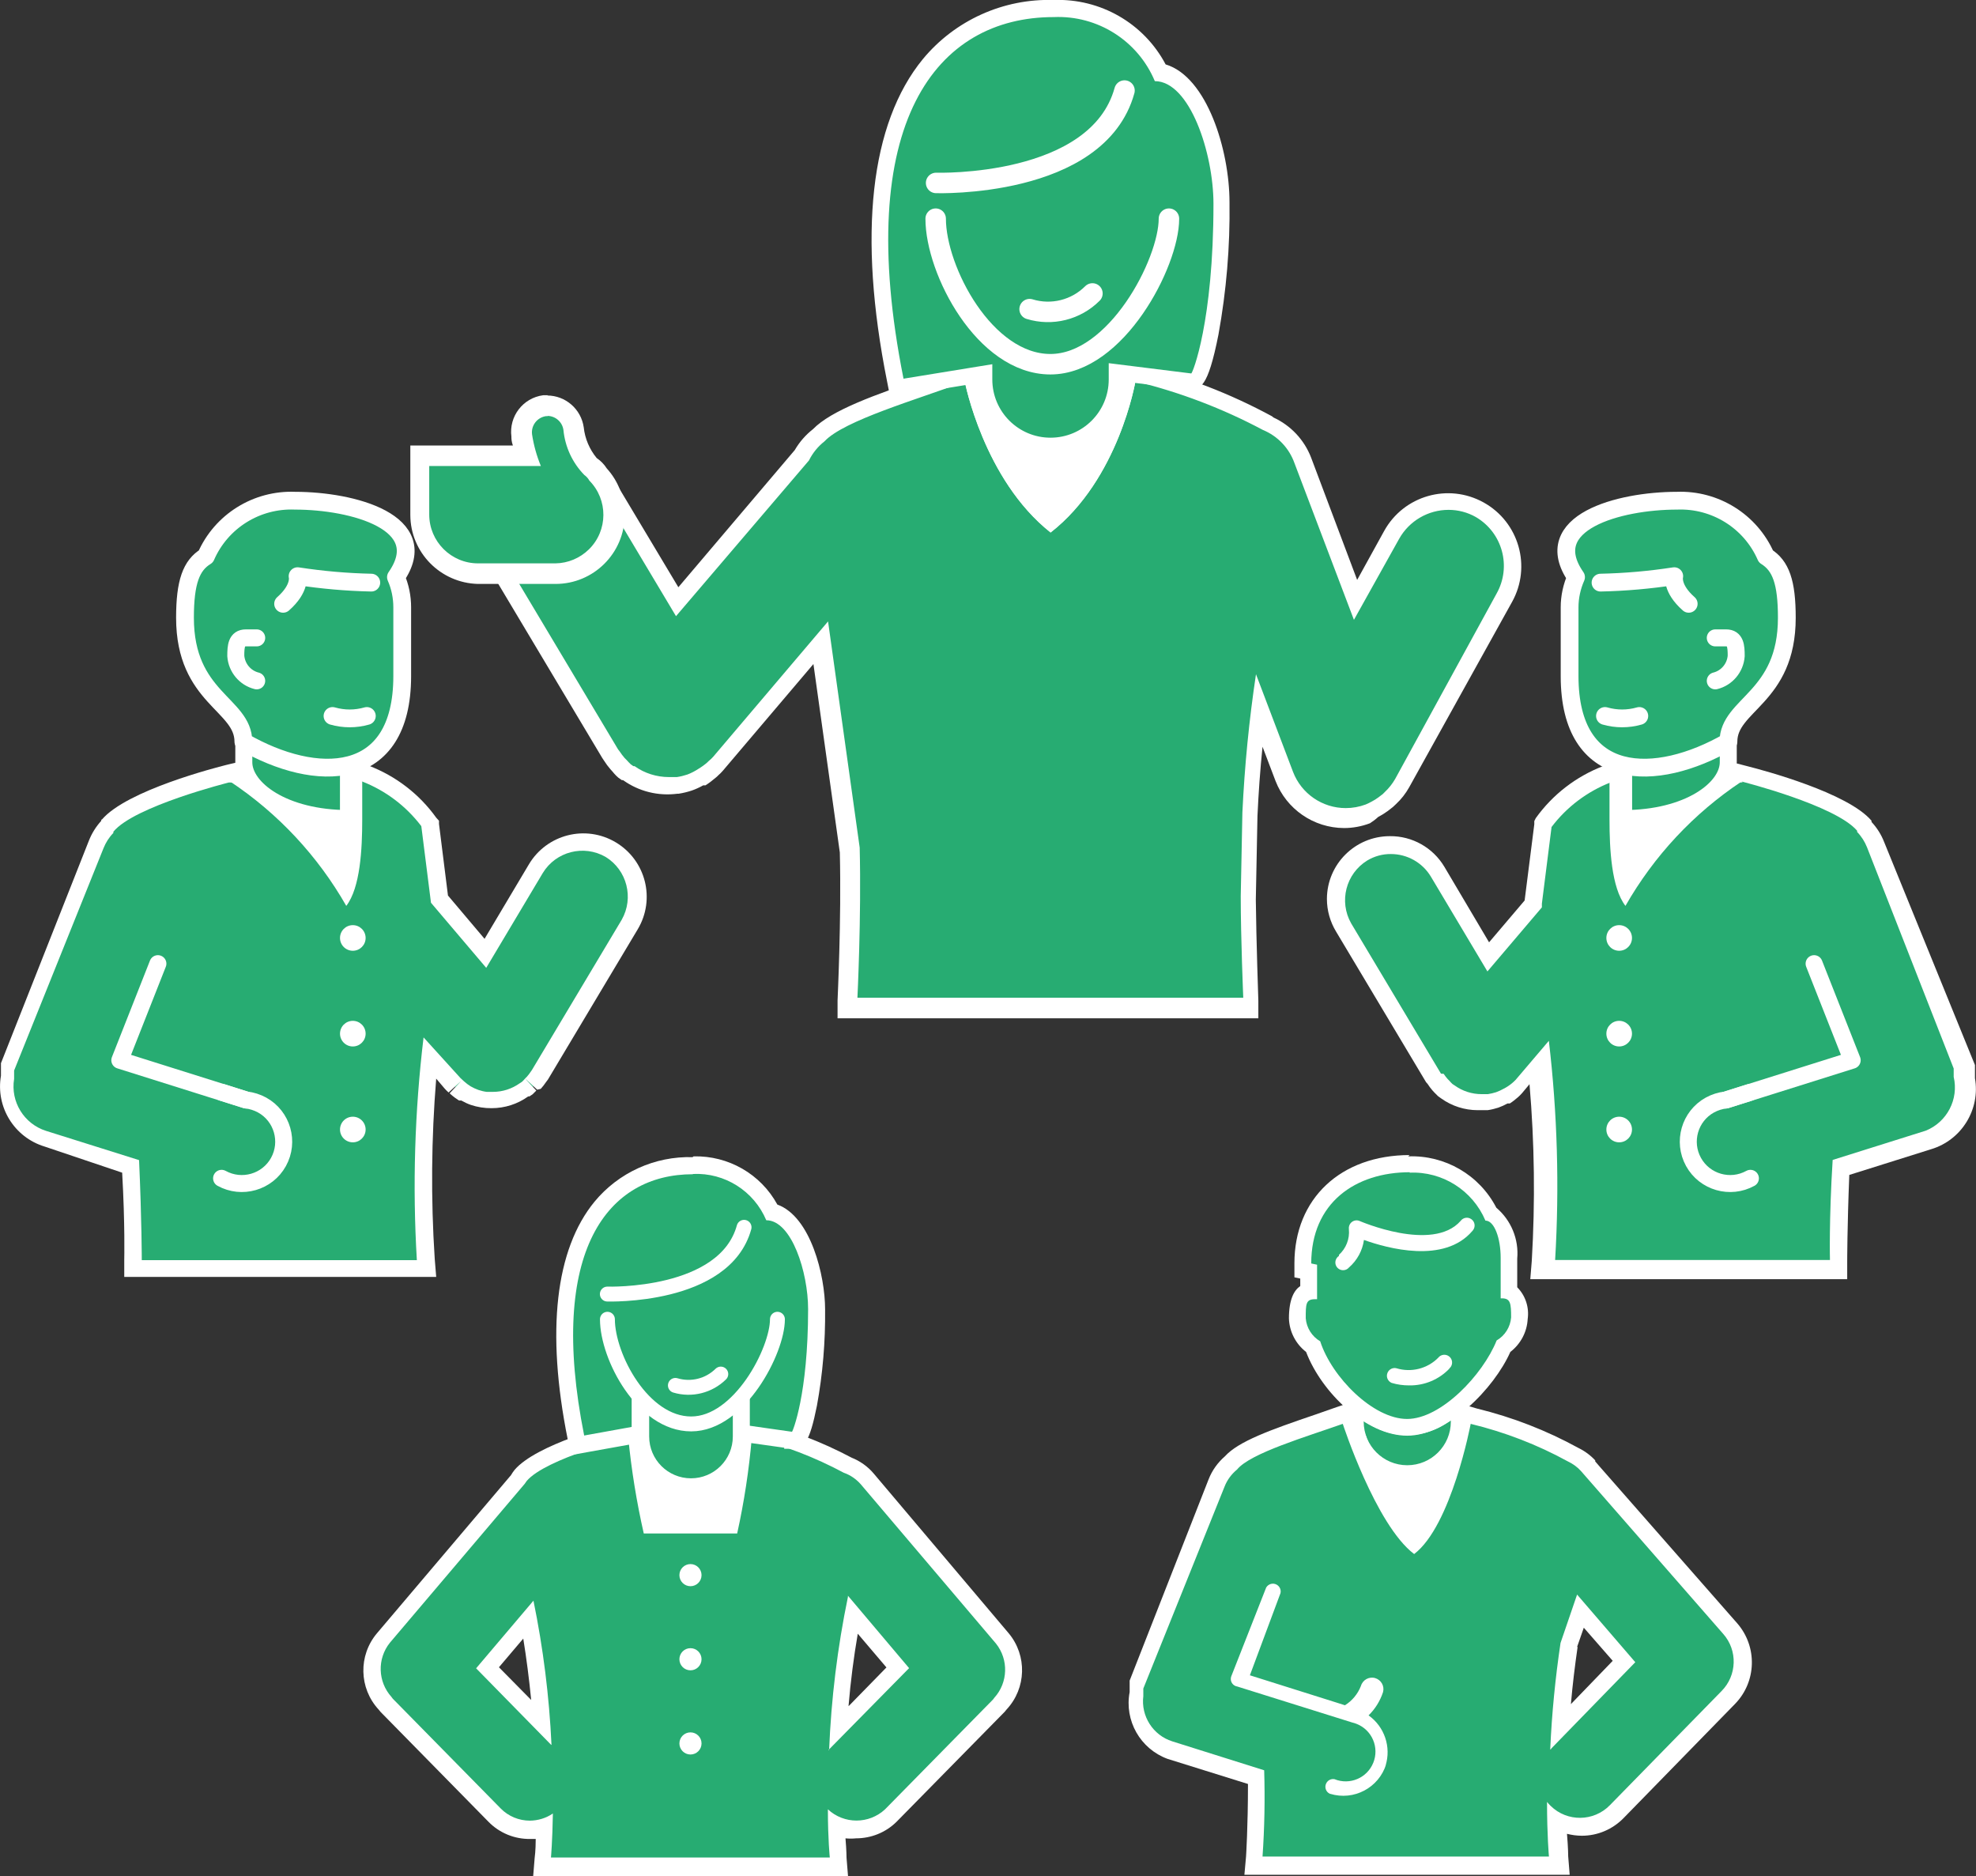 <?xml version="1.0" encoding="UTF-8"?> <svg xmlns="http://www.w3.org/2000/svg" id="Laag_2" version="1.1" viewBox="0 0 226.77 215.25"><rect x="0" y="0" width="226.77" height="215.25" fill="#333333" stroke="none"/><defs><style> .st0, .st1, .st2, .st3, .st4, .st5 { stroke: #fff; stroke-linecap: round; stroke-linejoin: round; } .st0, .st1, .st6 { fill: #27ac72; } .st0, .st5 { stroke-width: 2.04px; } .st7 { fill: #fff; } .st1, .st3 { stroke-width: 1.95px; } .st2 { stroke-width: 2.35px; } .st2, .st3, .st4, .st5 { fill: none; } .st4 { stroke-width: 1.71px; } </style></defs><path class="st6" d="M177.39,145.55v-1.06c.45-7.58.29-15.18-.48-22.73l-2.4,2.79-.36.36-.24.24c-.28.25-.59.48-.91.67l-.24.12c-.29.18-.59.32-.91.43-.39.14-.79.25-1.2.31h-.94c-1.3,0-2.57-.4-3.63-1.15l-.43-.31-.26-.29-.31-.34c-.19-.23-.37-.47-.53-.72l-.14-.22-10.26-17.23c-1.78-2.99-.81-6.85,2.17-8.64,2.99-1.78,6.85-.81,8.64,2.17l5.79,9.61,5.12-6.03,1.15-9.18v-.17c1.83-2.49,4.33-4.42,7.21-5.55h15.47c2.23,0,11.87,3.39,14.05,5.93l.19.24c.55.57.99,1.25,1.27,1.99l9.97,25.42.17.53s.12.53.14.65c.59,3.14-1.26,6.23-4.3,7.21l-9.92,3.2c-.38,6.39-.26,10.69-.26,10.72v.99h-33.61v.04Z"></path><path class="st7" d="M199.87,89.67s10.76,2.71,13.26,5.65h0v.14c.49.5.87,1.1,1.13,1.75l9.95,25.39v.38h0v.58h0c.6,2.56-.76,5.18-3.2,6.17l-10.69,3.36c-.43,6.9-.31,11.48-.31,11.48h-31.54c.5-8.39.26-16.81-.72-25.15l-3.82,4.49c-.13.14-.27.26-.41.38h0c-.29.24-.6.45-.94.62h0c-.28.16-.58.3-.89.41h0c-.31.1-.62.17-.94.22h-.72c-1.1,0-2.18-.34-3.08-.99h0l-.26-.17c-.13-.12-.25-.25-.36-.38l-.19-.19c-.17-.19-.32-.39-.46-.6l-.31-.02-10.31-17.25c-1.42-2.51-.61-5.69,1.85-7.21h0c.82-.49,1.76-.75,2.71-.74,1.88,0,3.62.98,4.59,2.59l6.49,10.88,6.25-7.35v-.43l1.11-8.79c1.74-2.3,4.09-4.07,6.78-5.12h15.16M211.57,121.72l.94-.29-.67-1.68c0,.67-.19,1.32-.26,1.99M198.5,87.32v.43h-14.15l-.34.14c-3.12,1.19-5.82,3.27-7.76,5.98l-.17.34v.36l-1.11,8.75-4.08,4.8-5.12-8.65c-1.31-2.21-3.7-3.56-6.27-3.53-3.98,0-7.21,3.22-7.22,7.2,0,1.33.37,2.64,1.07,3.78l10.31,17.25h0l.17.19c.17.26.35.51.55.74l.22.24h0l.43.43.36.26h0c1.23.88,2.7,1.35,4.2,1.35h1.13c.42-.06.83-.16,1.23-.29h0c.36-.13.72-.29,1.06-.48h.26c.33-.21.64-.46.94-.72h0c.16-.14.31-.29.46-.46l.86-1.03c.58,6.74.66,13.52.26,20.28l-.17,2.09h36.37v-1.99s0-3.99.24-9.97l9.42-2.96c3.48-1.06,5.63-4.56,5-8.14v-1.51l-10.43-25.61c-.33-.84-.82-1.62-1.44-2.28v-.14h0c-2.71-3.2-12.32-5.77-14.22-6.25l-1.85-.48-.22-.12h.01Z"></path><path class="st7" d="M72.13,164.94c.36,3.7.96,7.38,1.78,11h10.72c.8-3.63,1.36-7.3,1.68-11h-14.18Z"></path><polyline class="st3" points="208.19 110.57 212.56 121.65 198.07 126.21"></polyline><path class="st3" d="M200.88,135.2c-2.32,1.28-5.25.44-6.53-1.88s-.44-5.25,1.88-6.53c.57-.31,1.19-.51,1.84-.58l2.71-.86"></path><path class="st7" d="M199.87,89.67c-5.5,3.65-10.06,8.54-13.33,14.27-1.61-2.09-1.83-6.53-1.83-9.9v-4.37h15.16Z"></path><path class="st1" d="M198.34,84.1v3.36c0,3.03-4.56,6.46-12.01,6.46v-9.83h12.01Z"></path><path class="st0" d="M180.87,66.22c-4.35-6.27,4.93-8.77,11.58-8.77,4.39-.17,8.45,2.36,10.21,6.39,1.71,1.06,2.4,2.96,2.4,7.04,0,9.23-6.7,9.9-6.7,14.22-8.34,4.8-18.23,4.8-18.23-7.52v-7.9c0-1.19.26-2.37.74-3.46h0Z"></path><path class="st5" d="M183.68,66.85c2.83-.06,5.66-.31,8.46-.74,0,0-.38,1.37,1.66,3.17"></path><path class="st3" d="M196.85,73.19h1.25c1.08,0,1.15.96,1.15,2.07-.1,1.37-1.07,2.53-2.4,2.86"></path><path class="st5" d="M184.19,82.15c1.29.37,2.65.37,3.94,0"></path><circle class="st7" cx="185.82" cy="107.62" r="1.47"></circle><circle class="st7" cx="185.82" cy="118.6" r="1.47"></circle><circle class="st7" cx="185.82" cy="129.6" r="1.47"></circle><path class="st6" d="M15.29,145.55v-.99s0-4.32-.26-10.72l-10.04-3.17c-2.99-.95-4.83-3.94-4.32-7.04v-.48l.24-.62v-.31l10.07-25.27c.3-.78.76-1.49,1.35-2.09,2.81-3.34,13.72-6.15,14.1-6.15h15.52c2.88,1.13,5.38,3.06,7.21,5.55v.17l1.11,8.67,5.29,6.22,5.79-9.61c1.78-2.99,5.65-3.96,8.64-2.17,2.99,1.78,3.96,5.65,2.17,8.64l-10.07,17.27v.14c-.16.24-.34.48-.53.7l-.19.19-.46.48-.26.19c-1.1.83-2.44,1.28-3.82,1.3h-.84c-1.3-.13-2.52-.66-3.51-1.51l-.24-.24-.36-.36-2.4-2.88c-.8,7.69-.96,15.42-.5,23.14v1.06H15.31l-.02-.1h0Z"></path><path class="st7" d="M41.57,89.67c2.69,1.05,5.03,2.82,6.78,5.12l1.11,8.79,6.34,7.47,6.49-10.88c1.5-2.47,4.7-3.29,7.21-1.85h0c2.46,1.51,3.27,4.7,1.85,7.21l-10.31,17.25-.12.17c-.14.21-.29.41-.46.6l-.19.19c-.11.13-.23.26-.36.38l-.26.17h0c-.9.64-1.97.99-3.08.99h-.72c-.32-.04-.63-.12-.94-.22h0c-.31-.11-.61-.25-.89-.41h0c-.27-.17-.53-.36-.77-.58h0c-.14-.12-.28-.25-.41-.38l-4.23-4.66c-1.02,8.48-1.28,17.04-.77,25.56h-31.57s0-4.59-.31-11.48l-10.69-3.36c-2.52-.81-4.08-3.34-3.65-5.96h0v-.58h0v-.38l10.26-25.51c.26-.65.64-1.25,1.13-1.75v-.14h0c2.4-2.93,13.26-5.65,13.26-5.65h15.16M14.86,121.6c0-.65-.17-1.32-.26-1.99l-.67,1.68.94.29M27.95,87.29l-1.99.48c-1.15.29-11.41,2.91-14.27,6.27h-.07v.14c-.61.67-1.09,1.44-1.42,2.28L.11,121.99v.29H.11v1.15c-.62,3.58,1.52,7.06,5,8.12l8.91,3c.34,5.98.24,9.92.24,9.97v1.99h35.8l-.17-2.09c-.45-6.88-.39-13.79.17-20.66l.96,1.13c.14.16.29.31.46.46l1.44-1.32-1.32,1.42.14.12c.29.26.61.49.94.7h.26c.35.2.71.37,1.08.5h0c.77.26,1.59.39,2.4.38,1.51,0,2.98-.47,4.2-1.35h.14l.36-.24.43-.43-1.32-1.42,1.42,1.32.41-.1c.22-.24.42-.5.6-.77l.22-.29,10.31-17.25c2.06-3.45.93-7.91-2.52-9.97s-7.91-.93-9.97,2.52l-5.09,8.55-4.2-4.97-1.03-8.22v-.36l-.31-.34c-1.94-2.71-4.64-4.79-7.76-5.98l-.34-.14h-13.93v-.43h-.09Z"></path><polyline class="st3" points="18.12 110.57 13.75 121.65 28.24 126.21"></polyline><path class="st3" d="M25.43,135.2c2.32,1.28,5.25.44,6.53-1.88s.44-5.25-1.88-6.53c-.57-.31-1.19-.51-1.84-.58l-2.71-.86"></path><path class="st7" d="M26.41,89.67c5.5,3.65,10.06,8.54,13.33,14.27,1.61-2.09,1.83-6.53,1.83-9.9v-4.37h-15.16Z"></path><path class="st1" d="M27.98,84.1v3.36c0,3.03,4.56,6.46,12.01,6.46v-9.83h-12.01,0Z"></path><path class="st0" d="M45.44,66.22c4.35-6.27-4.93-8.77-11.58-8.77-4.4-.18-8.47,2.35-10.23,6.39-1.68,1.03-2.4,2.93-2.4,7.04,0,9.23,6.7,9.9,6.7,14.22,8.34,4.8,18.23,4.8,18.23-7.52v-7.9c0-1.19-.24-2.37-.72-3.46Z"></path><path class="st5" d="M42.61,66.85c-2.83-.06-5.66-.31-8.46-.74,0,0,.38,1.37-1.66,3.17"></path><path class="st3" d="M29.46,73.19h-1.25c-1.08,0-1.15.96-1.15,2.07.1,1.37,1.07,2.53,2.4,2.86"></path><path class="st5" d="M42.1,82.15c-1.29.37-2.65.37-3.94,0"></path><circle class="st7" cx="40.49" cy="107.62" r="1.47"></circle><circle class="st7" cx="40.49" cy="118.6" r="1.47"></circle><circle class="st7" cx="40.49" cy="129.6" r="1.47"></circle><path class="st6" d="M62.07,214.19v-1.06s0-1.3.17-3.44c-.54.16-1.1.24-1.66.24-1.51,0-2.96-.6-4.01-1.68l-12.44-12.64-.12-.14c-1.97-2.09-2.05-5.33-.19-7.52l15.35-18.07h0c.1-.17.21-.33.34-.48,2.4-2.88,12.01-5.38,12.44-5.38h.79l.17.77c.35,3.44.88,6.86,1.61,10.23h9.18c.7-3.34,1.19-6.72,1.49-10.11v-1.15l1.13.29c3.86.89,7.58,2.28,11.08,4.13.83.31,1.57.83,2.14,1.51l15.4,18.26c1.93,2.15,1.93,5.4,0,7.54l-.17.19-12.4,12.61c-1.06,1.08-2.52,1.69-4.04,1.68h0c-.77,0-1.53-.15-2.23-.46,0,2.28.17,3.63.17,3.63v1.06h-34.19v-.02h0ZM97.89,185.24c-.81,4.31-1.36,8.67-1.63,13.05l6.82-6.94-5.19-6.1h0ZM62.07,197.64c-.27-3.97-.77-7.93-1.49-11.84l-4.8,5.55,6.29,6.29Z"></path><path class="st7" d="M86.31,164.94c3.66.9,7.2,2.26,10.52,4.04.75.26,1.42.72,1.95,1.32l15.52,18.28c1.47,1.84,1.39,4.48-.19,6.22l-.14.19-12.4,12.61c-1.85,1.72-4.71,1.72-6.56,0,0,3.44.22,5.53.22,5.53h-32s.17-1.92.22-5.05c-.78.53-1.7.81-2.64.82-1.26,0-2.46-.5-3.34-1.39l-12.4-12.61-.14-.19c-1.58-1.75-1.66-4.38-.19-6.22l15.47-18.23h0l.24-.34h0c2.19-2.57,11.65-4.97,11.65-4.97h0c.36,3.7.96,7.38,1.78,11h10.72c.8-3.63,1.36-7.3,1.68-11M95.08,200.79l9.25-9.39-7.02-8.31v.14c-1.2,5.79-1.92,11.67-2.16,17.59M63.29,200.19c-.26-5.55-.95-11.08-2.07-16.53l-6.58,7.76,8.62,8.79M84.53,162.54l-.17,2.4c-.27,3.1-.71,6.18-1.32,9.23h-7.57c-.63-3.1-1.1-6.22-1.39-9.37v-.22l-.38-2.02-1.99.5c-1.68.43-10.19,2.69-12.66,5.6h0c-.15.19-.29.39-.41.6l-15.38,18.14c-2.15,2.55-2.07,6.3.19,8.75l.24.29,12.37,12.59c1.26,1.29,3,2,4.8,1.97h.62c0,1.37-.12,2.16-.12,2.16l-.17,2.09h36.13l-.17-2.09s0-.82-.12-2.23c.4.04.8.04,1.2,0,1.74,0,3.42-.67,4.66-1.9l12.4-12.61.24-.29c2.26-2.43,2.36-6.17.24-8.72l-15.52-18.36c-.68-.8-1.55-1.41-2.52-1.8-3.47-1.84-7.15-3.24-10.96-4.18l-2.23-.58-.02.05h0ZM97.38,195.74c.24-2.86.6-5.62,1.06-8.29l3.29,3.87-4.32,4.42h-.03ZM57.26,191.3l2.79-3.29c.37,2.27.67,4.62.91,7.04l-3.7-3.75Z"></path><circle class="st7" cx="79.24" cy="180.73" r="1.27"></circle><circle class="st7" cx="79.24" cy="190.38" r="1.27"></circle><circle class="st7" cx="79.24" cy="200.04" r="1.27"></circle><path class="st6" d="M66.1,164.89c-2.4-12.01-1.42-21.17,2.88-26.43,2.57-3.15,6.46-4.92,10.52-4.8,3.8-.08,7.3,2.04,8.99,5.45,3.34.72,5.19,6.8,5.19,11.08,0,9.49-1.68,14.41-2.14,14.78l-.7.7-.46-.48-11.51-1.63-12.59,2.23-.19-.89h.01Z"></path><path class="st7" d="M79.53,134.7c3.64-.17,6.99,1.95,8.41,5.31,2.91,0,4.8,5.98,4.8,10.19,0,9.8-1.78,14.08-1.85,14.08h0l-12.01-1.71-11.84,2.14c-4.25-21.31,2.76-29.98,12.47-29.98M79.51,132.77c-4.35-.13-8.52,1.76-11.29,5.12-4.49,5.48-5.55,14.87-3.08,27.2l.38,1.87,1.87-.34,11.53-2.07,11.08,1.56v.12h.89c1.39,0,2.02-.74,2.86-4.93.67-3.65.98-7.36.94-11.08,0-3.82-1.63-10.62-5.48-12.01-1.91-3.5-5.62-5.63-9.61-5.53l-.1.07v.02Z"></path><path class="st6" d="M79.27,170.59c-3.21,0-5.81-2.6-5.81-5.81v-6.2l1.68,1.73c1.11,1.03,2.63,1.51,4.13,1.3,1.51.2,3.02-.29,4.13-1.32l1.66-1.71v6.22c-.01,3.19-2.6,5.78-5.79,5.79h0Z"></path><path class="st7" d="M84.1,160.98v3.84c0,2.65-2.15,4.8-4.8,4.8s-4.8-2.15-4.8-4.8v-3.84c1.29,1.22,3.05,1.8,4.8,1.59,1.76.19,3.52-.41,4.8-1.63M72.49,156.13v8.62c0,3.74,3.03,6.78,6.78,6.78s6.78-3.03,6.78-6.78v-8.58l-3.34,3.41c-.93.84-2.19,1.22-3.44,1.03-1.24.21-2.5-.15-3.44-.99l-3.34-3.46v-.05.02Z"></path><path class="st6" d="M89.14,144.83c0-3.34-2.71-8.1-9.87-8.1-4.88-.43-9.18,3.18-9.61,8.06v6.57c0,4.3,4.06,12.01,9.61,12.01s9.9-8.41,9.9-12.01l-.02-6.53h-.01Z"></path><path class="st6" d="M68.7,148.8c-.94,0-1.01.55-1.01,2.11.05,1.3.89,2.43,2.11,2.86h1.01l-.38-4.8-1.73-.17Z"></path><path class="st4" d="M85.39,140.82c-2.23,8.1-15.69,7.66-15.69,7.66"></path><path class="st4" d="M69.71,151.37c0,4.3,4.06,12.01,9.61,12.01s9.9-8.41,9.9-12.01"></path><path class="st4" d="M77.51,158.96c1.84.55,3.84.05,5.21-1.3"></path><path class="st7" d="M154.13,163.38s3.77,11.6,8.19,14.94c4.28-3.24,6.49-14.94,6.49-14.94h-14.68Z"></path><path class="st6" d="M161.51,169.07c-3.3,0-5.98-2.68-5.98-5.98v-1.78l1.49.79c2.62,2.08,6.34,2.08,8.96,0l1.49-.99v1.8c.07,3.33-2.58,6.08-5.91,6.15h-.05Z"></path><path class="st7" d="M166.5,162.88v.24c0,2.76-2.24,5-5,5s-5-2.24-5-5v-.17c2.94,2.28,7.05,2.28,9.99,0M168.45,159.37l-3.08,1.87c-2.3,1.87-5.6,1.87-7.9,0l-2.98-1.92v3.7c0,3.83,3.1,6.95,6.94,6.95s6.95-3.1,6.95-6.94h0v-3.76l.07.1h0Z"></path><path class="st6" d="M161.48,163.79c-4.3,0-9.25-4.8-10.79-9.27-1.05-.72-1.72-1.88-1.83-3.15,0-1.23,0-2.69,1.3-3.08v-2.4l-.67-.14v-.79c0-6.94,4.8-11.44,12.28-11.44,3.96-.13,7.62,2.07,9.37,5.62,1.39.58,2.04,2.93,2.04,5.12v3.99c1.2.46,1.2,1.85,1.2,3-.06,1.32-.72,2.53-1.8,3.29-1.68,3.87-6.63,9.25-11.1,9.25h0Z"></path><path class="st7" d="M161.77,134.55c3.76-.17,7.23,2.03,8.7,5.5,1.03,0,1.75,2.04,1.75,4.28v4.64h.14c.99,0,1.06.58,1.06,2.19-.09,1.1-.71,2.09-1.66,2.64-1.59,3.96-6.39,9.01-10.28,9.01s-8.65-4.8-9.97-8.91c-.95-.56-1.57-1.54-1.66-2.64,0-1.63,0-2.19,1.06-2.19h.24v-3.96l-.67-.14c0-6.97,5.07-10.47,11.32-10.47M161.79,132.53c-7.93,0-13.24,5-13.24,12.42v1.61l.67.14v.86c-.7.48-1.3,1.51-1.3,3.72.05,1.51.78,2.92,1.97,3.84,1.78,4.68,6.92,9.61,11.6,9.61s9.97-5.41,11.84-9.61c1.18-.91,1.91-2.28,1.99-3.77.19-1.34-.25-2.69-1.2-3.65v-3.29c.2-2.22-.7-4.4-2.4-5.84-1.94-3.76-5.89-6.05-10.11-5.89l.17-.17v.02Z"></path><path class="st6" d="M143.75,214.19v-1.06s.31-3.65.22-9.11l-9.87-3.1c-2.76-.88-4.46-3.65-3.99-6.51v-.99l9.13-23.3c.36-.94.96-1.76,1.73-2.4,1.18-1.49,4.8-2.83,9.97-4.56l2.4-.84.94-.34.31.94s3.39,10.28,7.21,13.96c3.58-2.93,5.5-10.81,5.98-13.79l.19-1.01,1.01.24c4,.96,7.84,2.47,11.44,4.47.64.29,1.21.71,1.68,1.23l.19.22,16.36,18.72c1.98,2.29,1.89,5.72-.22,7.9l-12.78,13.09c-1.81,1.85-4.61,2.29-6.9,1.08,0,2.55.19,4.08.19,4.11v1.06h-35.2,0ZM180.01,188.82c-.43,2.91-.77,6.05-.99,9.3l7.35-7.52-5.02-5.74-1.35,3.96h.01Z"></path><path class="st7" d="M168.81,163.38c3.88.94,7.62,2.38,11.12,4.3.57.27,1.09.64,1.51,1.11h0l16.31,18.67c1.69,1.9,1.6,4.78-.19,6.58l-12.81,13.09c-1.86,1.9-4.9,1.93-6.79.08l-.08-.08c-.12-.12-.23-.25-.34-.38,0,3.87.22,6.27.22,6.27h-32.87c.23-3.29.29-6.6.19-9.9l-10.55-3.32c-2.21-.7-3.61-2.89-3.32-5.19h0v-.53h0v-.34l9.32-23.16c.3-.77.8-1.45,1.44-1.97,1.51-1.87,7.98-3.77,12.13-5.24,0,0,3.77,11.6,8.19,14.94,4.28-3.24,6.49-14.94,6.49-14.94M177.94,200.76l.12-.17,9.61-9.87-6.68-7.76-1.9,5.55c-.6,4.03-1,8.09-1.18,12.16M155.36,160.79l-1.99.67-2.4.84c-5.24,1.78-8.84,3.08-10.4,4.8-.83.72-1.47,1.62-1.87,2.64l-9.06,23.09v.26h0v1.06c-.62,3.27,1.22,6.51,4.35,7.66l9.23,2.88c0,5-.22,8.26-.22,8.31l-.19,2.11h37.33l-.17-2.11s0-.96-.14-2.59c.56.14,1.13.22,1.71.22,1.81,0,3.54-.74,4.8-2.04l12.78-13.09c2.47-2.54,2.58-6.55.26-9.23l-15.88-18.09-.43-.5h0v-.12c-.55-.59-1.2-1.07-1.92-1.42-3.66-2.01-7.57-3.53-11.63-4.52l-2.23-.65-.38,2.02c-.78,4.38-2.34,8.58-4.61,12.4-2.74-3.92-4.86-8.24-6.29-12.81l-.62-1.9v.1h-.03ZM180.99,188.97l.77-2.21,3.32,3.8-4.8,4.97c.19-2.23.46-4.42.77-6.56h-.06Z"></path><path class="st7" d="M166.36,157.01c-1.2,1.27-2.89,1.98-4.64,1.95-.68,0-1.36-.09-2.02-.29-.45-.2-.66-.72-.46-1.17.17-.39.6-.61,1.01-.51,1.7.52,3.55.06,4.8-1.2.3-.39.86-.46,1.25-.16s.46.86.16,1.25c-.04.05-.09.1-.14.14h.04Z"></path><path class="st7" d="M153.65,143.99c.83-.75,1.26-1.84,1.15-2.96-.06-.49.28-.93.76-1,.16-.02.32,0,.46.06,0,0,8.38,3.65,11.6,0,.29-.4.84-.49,1.24-.2.4.29.49.84.2,1.24-.03.04-.06.08-.09.11-3.24,3.8-9.75,1.99-12.44,1.03-.17,1.22-.78,2.34-1.71,3.15-.31.38-.87.43-1.25.12s-.43-.87-.12-1.25c.06-.08.14-.14.22-.19l-.02-.12h0Z"></path><path class="st7" d="M159.08,202.42c-.84,2.71-3.71,4.23-6.43,3.4,0,0-.02,0-.03,0-.45-.21-.64-.74-.43-1.18.17-.37.56-.57.96-.5,1.75.71,3.74-.13,4.45-1.88.71-1.75-.13-3.74-1.88-4.45-.17-.07-.35-.13-.53-.17l-13.19-4.13c-.49-.07-.82-.53-.74-1.01.02-.1.05-.19.09-.28l3.96-10.07c.25-.42.79-.57,1.22-.32.34.2.51.59.42.97l-3.51,9.42,9.78,3.08h0l1.13.36h0c.83-.52,1.47-1.29,1.83-2.21.2-.7.93-1.11,1.63-.91h0c.69.2,1.1.91.91,1.61-.33,1.01-.9,1.93-1.66,2.67,1.83,1.3,2.62,3.63,1.95,5.77l.07-.14v-.02Z"></path><path class="st6" d="M97.38,115.48v-1.01s.46-9.32.26-17.15l-3.34-23.71-11.8,13.91c-.13.15-.28.3-.43.43l-.79-.58.6.77c-.38.35-.79.67-1.23.94l-.22.12c-.38.22-.78.41-1.2.55-.49.18-1,.31-1.51.38-1.99.3-4.01-.18-5.65-1.35l.26-.99-.53.82-.14-.22-.41-.41.53-.86-.7.67-.22-.24c-.25-.28-.47-.58-.67-.89l-.29-.17-13.19-22.08c-2.2-3.69-1-8.47,2.7-10.67,1.2-.72,2.58-1.1,3.98-1.1,2.75,0,5.29,1.44,6.7,3.8l7.62,12.76,14.41-16.82c.45-.94,1.12-1.76,1.95-2.4,1.85-2.07,7.78-4.08,13.05-5.86l3.32-1.13,1.06-.38.22,1.11s2.07,10.35,8.91,16.26c6.9-6.05,8.7-16.29,8.7-16.39l.17-1.03,1.01.26c5.19,1.26,10.2,3.18,14.9,5.72l.34.22c1.76.81,3.14,2.29,3.82,4.11l6.2,15.95,4.13-7.45c2.09-3.52,6.65-4.68,10.17-2.59,3.38,2.01,4.61,6.31,2.8,9.8l-11.82,21.29c-.36.63-.81,1.21-1.35,1.71l-.26.24-.6.48c-.27.2-.55.37-.84.53l-.7-.72.46.84-.65.31c-.84.32-1.72.48-2.62.48h0c-3.09,0-5.86-1.92-6.97-4.8l-2.91-7.66c-.5,3.94-.84,7.98-1.03,12.01l-.19,9.61c0,4.8.29,11.6.29,11.6v1.01l-46.3-.02h0Z"></path><path class="st7" d="M130.32,43.76c5.08,1.24,9.99,3.11,14.61,5.57h0c1.7.7,3.02,2.09,3.63,3.82l6.82,17.97,5.19-9.3c1.15-2.05,3.32-3.32,5.67-3.32,1.09,0,2.17.28,3.12.82,3.06,1.78,4.13,5.68,2.4,8.77l-11.65,21.29c-.32.55-.71,1.05-1.18,1.49l-.24.24-.5.38c-.24.18-.5.34-.77.48h0c-.23.13-.46.24-.7.34-.73.27-1.5.41-2.28.41-2.68,0-5.09-1.65-6.05-4.16l-4.25-11.2c-.79,5.26-1.31,10.55-1.56,15.86l-.19,9.61c0,4.8.29,11.65.29,11.65h-44.28s.46-9.25.26-17.23l-3.63-25.95-13.19,15.54c-.17.18-.34.35-.53.5l-.14.14c-.31.27-.64.51-.99.72h0c-.41.27-.84.5-1.3.67h0c-.39.13-.79.23-1.2.29h-.91c-1.41,0-2.79-.43-3.94-1.25h-.14l-.31-.22c-.16-.15-.31-.31-.46-.48l-.24-.24c-.21-.24-.4-.5-.58-.77l-.17-.22-13.19-22.08c-1.9-3.25-.83-7.42,2.4-9.35,1.05-.63,2.26-.96,3.48-.96,2.3.05,4.42,1.25,5.65,3.2l8.31,13.91,15.26-17.87c.42-.85,1.03-1.6,1.78-2.19,2.23-2.4,10.64-4.8,16.1-6.85,0,0,2.16,11.24,9.85,17.32,7.83-6.1,9.73-17.32,9.73-17.32M112.18,41.24l-2.14.77-3.29,1.13c-6.56,2.21-11.36,3.96-13.45,6.1-.84.66-1.55,1.47-2.09,2.4l-13.36,15.74-6.9-11.53c-1.59-2.65-4.45-4.27-7.54-4.28-4.83-.02-8.76,3.88-8.78,8.71,0,1.62.44,3.22,1.29,4.6l13.19,22.08.24.36c.21.33.44.64.7.94l.26.29.14.17c.16.18.32.35.5.5l.41.29h.14c1.81,1.3,4.04,1.85,6.25,1.56h.14c.51-.08,1-.2,1.49-.36h0c.46-.16.9-.36,1.32-.6h.26c.41-.26.79-.55,1.15-.86l.17-.14.14-.14c.19-.16.36-.34.53-.53l10.4-12.25,3.03,21.62c.19,7.78-.26,16.82-.26,16.99v2.04h48.29v-2.02s-.24-6.94-.29-11.6l.19-9.61c.12-2.64.31-5.29.58-7.93l1.49,3.92c1.26,3.25,4.37,5.39,7.86,5.41,1.02,0,2.03-.19,2.98-.55.33-.21.65-.45.94-.72h0c.38-.2.74-.42,1.08-.67l.62-.48.36-.34c.59-.55,1.09-1.19,1.49-1.9l11.82-21.29c2.25-4.05.79-9.16-3.27-11.41s-9.16-.79-11.41,3.27l-3.1,5.62-5.29-14.05c-.79-2.04-2.34-3.68-4.32-4.59l-.17-.14c-4.8-2.6-9.91-4.57-15.21-5.86l-2.04-.5-.36,2.07c-1.12,5.68-3.83,10.92-7.81,15.11-4.01-4.23-6.8-9.47-8.05-15.16l-.43-2.21.1.07v-.04Z"></path><path class="st6" d="M54.98,65.82c-3.74,0-6.78-3.03-6.78-6.78v-6.78h12.01c-.24-.79-.41-1.59-.53-2.4-.21-1.66.94-3.18,2.59-3.41h.41c1.52,0,2.8,1.12,3.03,2.62.17,1.63.87,3.16,1.99,4.35.35.24.65.55.86.91,2.55,2.72,2.41,6.99-.32,9.54-1.26,1.18-2.91,1.83-4.63,1.82l-8.65.12h.02Z"></path><path class="st7" d="M62.81,47.72c.93,0,1.72.69,1.85,1.61.19,1.95,1.03,3.77,2.4,5.17.24.17.44.39.58.65,2.16,2.19,2.14,5.72-.05,7.88-1.03,1.01-2.4,1.59-3.84,1.61h-8.89c-3.09,0-5.6-2.51-5.6-5.6v-5.57h12.81c-.48-1.17-.82-2.38-1.01-3.63-.13-1.01.58-1.94,1.59-2.09h.24M62.88,45.35h-.55c-2.32.31-3.94,2.43-3.64,4.75v.06c0,.14,0,.48.17.96h-11.77v7.95c0,4.31,3.45,7.82,7.76,7.93h8.89c4.38.01,7.94-3.53,7.95-7.91,0-1.98-.73-3.89-2.06-5.35-.3-.47-.69-.87-1.15-1.18-.83-1.01-1.35-2.23-1.49-3.53-.3-2.09-2.09-3.65-4.2-3.65l.1-.02h0Z"></path><path class="st7" d="M110.72,43.76s2.16,11.24,9.85,17.32c7.83-6.1,9.73-17.32,9.73-17.32l-9.87-2.91-9.71,2.91Z"></path><path class="st6" d="M120.59,51.16c-4.22,0-7.65-3.42-7.66-7.64v-.62l-10.02,1.61-.19-.91c-3.32-16.53-1.95-29.02,3.89-36.18,3.52-4.25,8.81-6.63,14.32-6.44,5.2-.18,10.01,2.72,12.28,7.4,4.37.77,7.04,8.99,7.04,14.99.06,5.06-.38,10.11-1.3,15.09-1.06,5.38-1.73,5.43-2.26,5.43h-.38l-8.02-.99v.77c-.09,4.18-3.51,7.51-7.69,7.5h0Z"></path><path class="st7" d="M120.93,1.96c5.03-.22,9.66,2.71,11.6,7.35,4.01,0,6.73,8.26,6.73,14.08,0,13.53-2.4,19.46-2.55,19.46h0l-9.47-1.18v1.87c0,3.69-2.99,6.68-6.68,6.68s-6.68-2.99-6.68-6.68v-1.75l-10.19,1.66c-5.89-29.53,3.84-41.49,17.23-41.49M120.93,0c-5.78-.18-11.33,2.32-15.02,6.78-6.05,7.38-7.47,20.16-4.11,36.97l.36,1.83,1.85-.29,7.95-1.3c.3,4.75,4.39,8.37,9.15,8.07,4.41-.28,7.9-3.84,8.08-8.26l6.58.82h.84c1.11,0,1.99,0,3.22-6.22.91-5.01,1.34-10.09,1.27-15.18,0-6.01-2.59-14.41-7.33-15.83C131.27,2.66,126.27-.2,120.93,0Z"></path><path class="st2" d="M118.16,35.47c2.55.78,5.32.09,7.21-1.8"></path><path class="st2" d="M129.05,10.39c-3.1,11.2-21.62,10.6-21.62,10.6"></path><path class="st2" d="M107.38,25.09c0,5.93,5.62,16.7,13.17,16.7s13.6-11.63,13.6-16.7"></path></svg> 